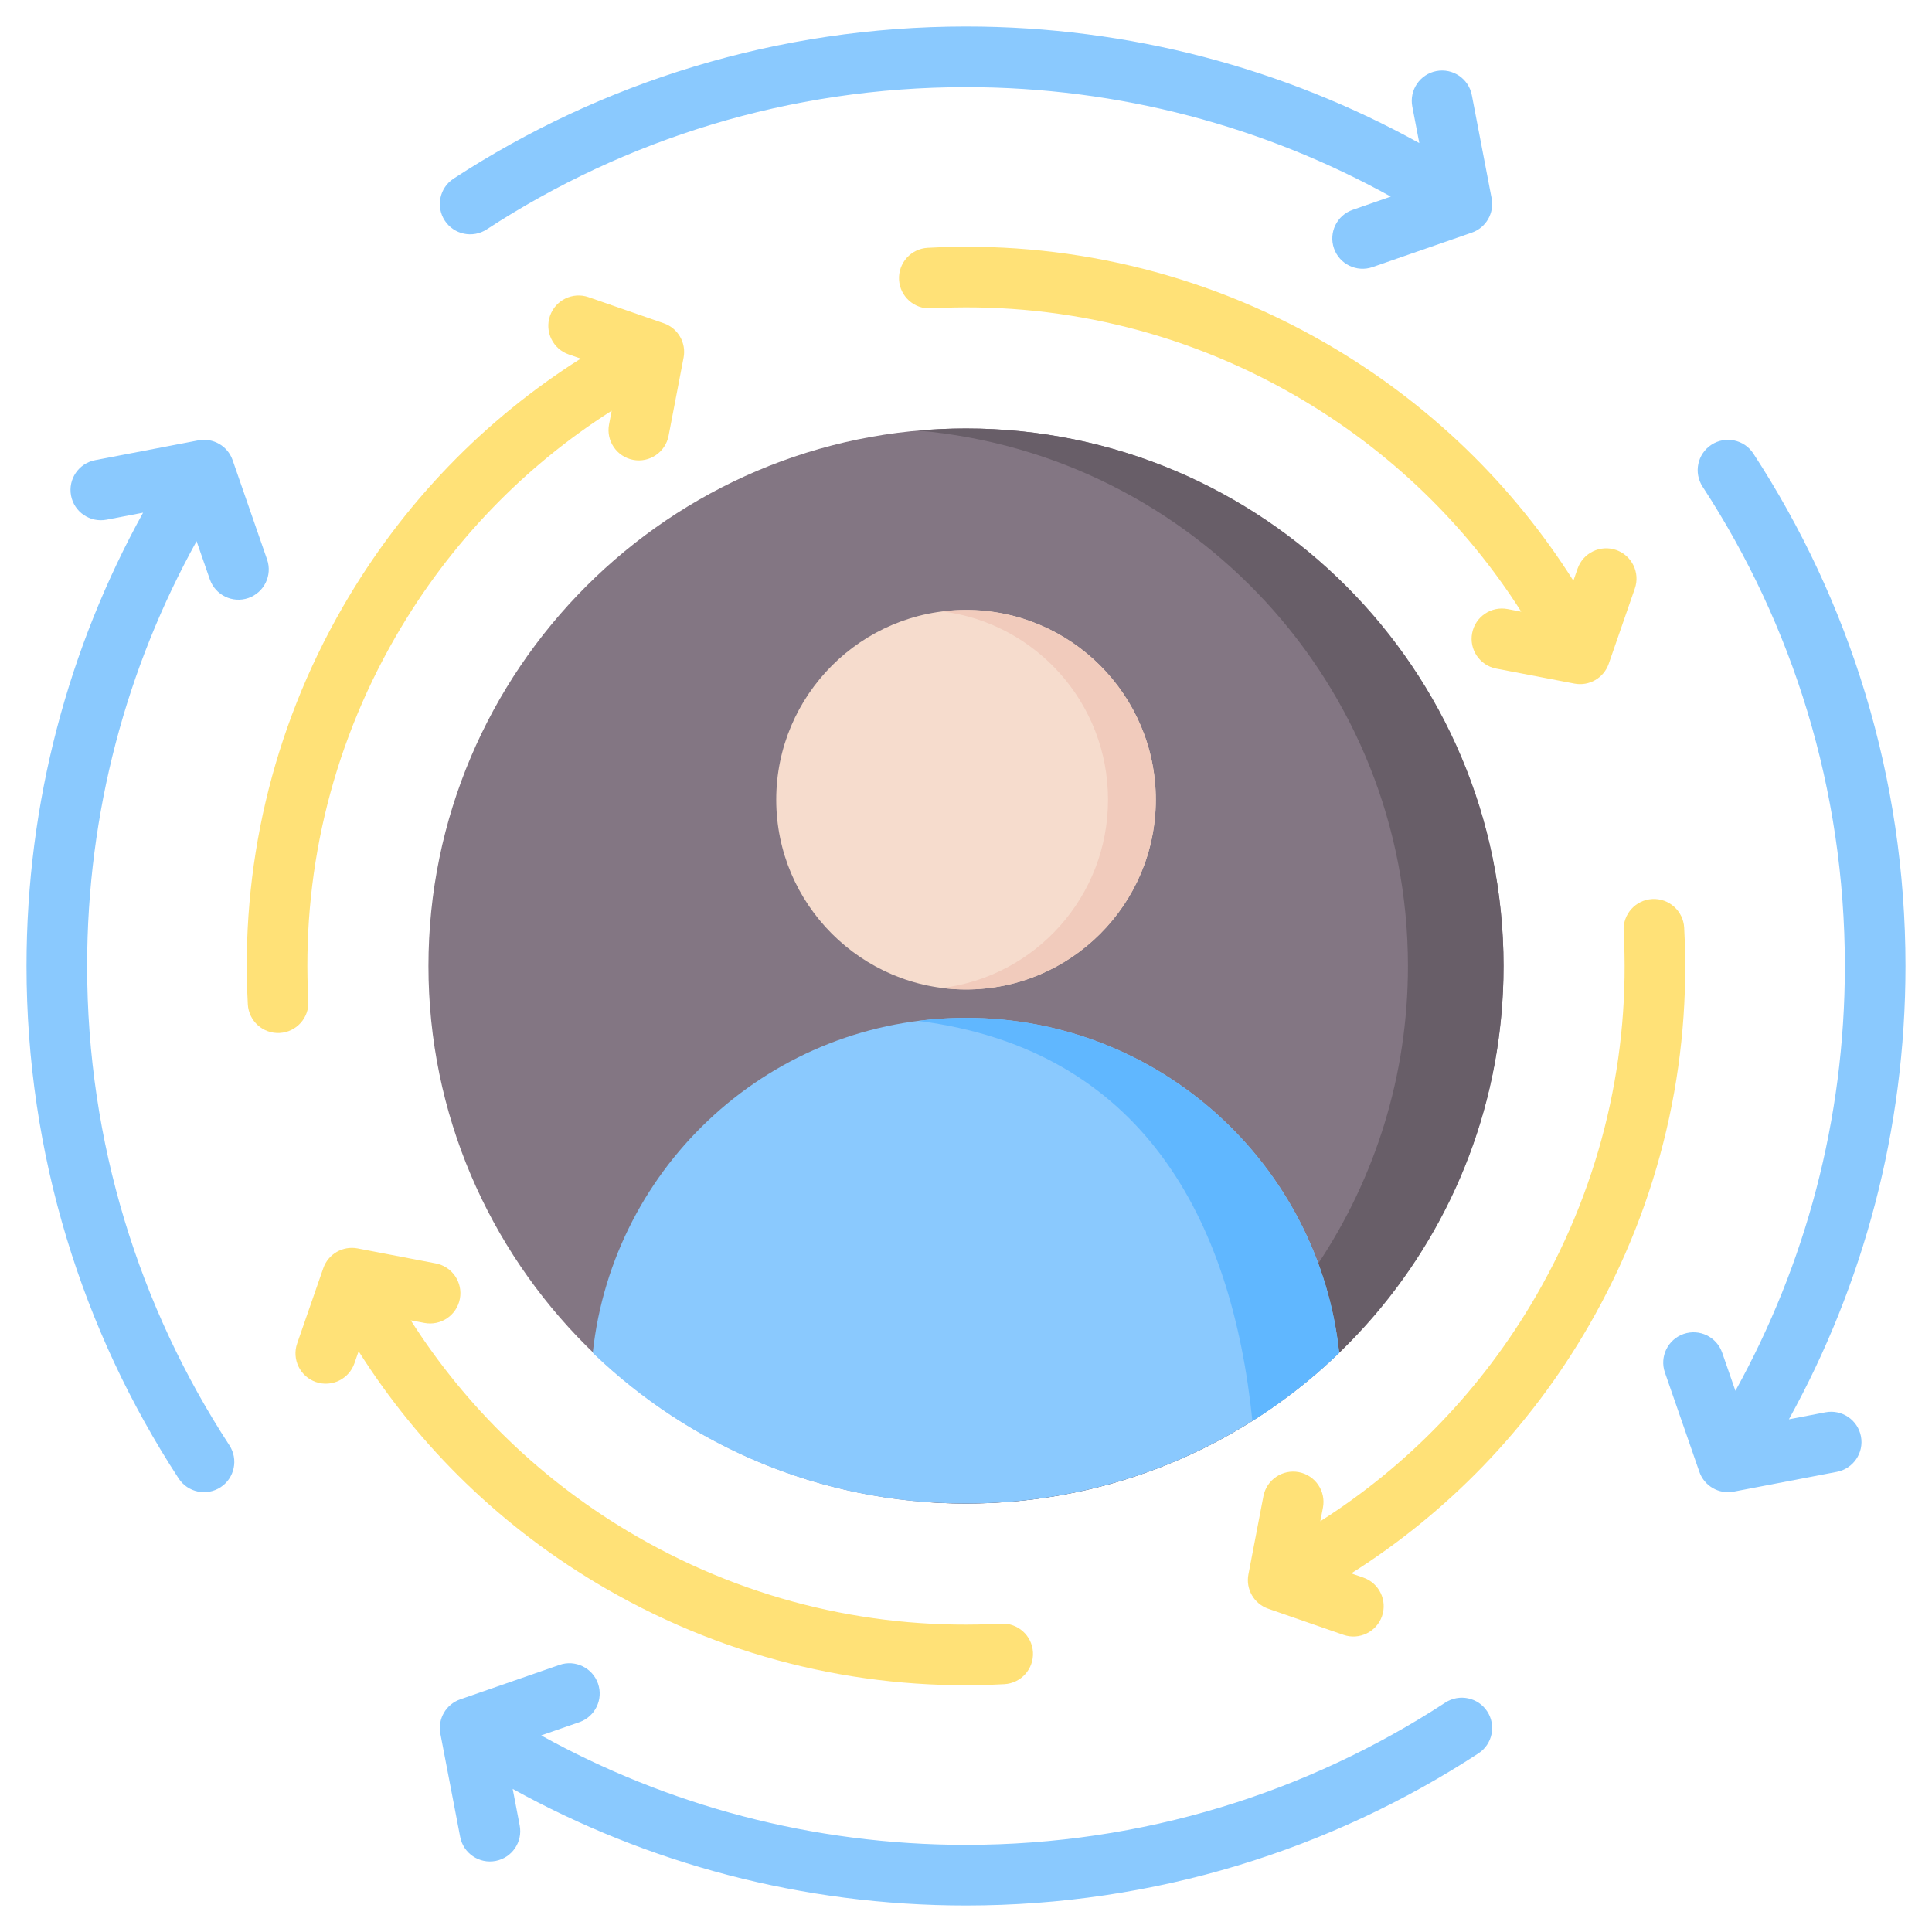 <svg clip-rule="evenodd" fill-rule="evenodd" stroke-linejoin="round" stroke-miterlimit="2" viewBox="0 0 510 510" xmlns="http://www.w3.org/2000/svg"><g><g><path d="m255 396.892c78.148 0 141.9-63.736 141.9-141.884s-63.752-141.9-141.9-141.9-141.9 63.752-141.9 141.9 63.752 141.884 141.9 141.884z" fill="#837683"/><path d="m371.661 255.008c0 29.027-8.715 56.01-23.664 78.5-5.765 8.665-12.469 16.676-19.96 23.865-22.659 21.754-52.524 36.049-85.657 38.966 4.157.368 8.363.553 12.62.553 6.888 0 13.675-.486 20.312-1.442.855-.117 1.71-.251 2.548-.385 67.506-10.927 119.04-69.484 119.04-140.057 0-78.366-63.534-141.9-141.9-141.9-4.257 0-8.463.185-12.62.553 72.467 6.386 129.281 67.222 129.281 141.347z" fill="#685e68"/><path d="m255 268.684c-51.116 0-93.198 38.73-98.527 88.438 25.524 24.619 60.249 39.77 98.527 39.77 6.888 0 13.675-.486 20.312-1.442 30.167-4.324 57.283-18.15 78.198-38.328-5.312-49.724-47.394-88.438-98.51-88.438z" fill="#8ac9fe"/><path d="m242.397 269.488c58.976 7.492 82.74 52.121 88.204 105.6 8.262-5.195 15.938-11.229 22.909-17.966-5.312-49.724-47.394-88.438-98.51-88.438-4.274 0-8.48.268-12.603.804z" fill="#60b7ff"/><path d="m255 261.193c27.602 0 50.11-22.508 50.11-50.094 0-27.602-22.508-50.093-50.11-50.093-27.586 0-50.093 22.491-50.093 50.093 0 27.586 22.507 50.094 50.093 50.094z" fill="#f6dccd"/><path d="m292.49 211.099c0 25.541-19.105 46.608-43.791 49.708 2.061.251 4.173.386 6.301.386 27.669 0 50.093-22.424 50.093-50.094 0-27.669-22.424-50.093-50.093-50.093-2.128 0-4.24.134-6.301.386 24.686 3.1 43.791 24.166 43.791 49.707z" fill="#f1cbbc"/></g><path d="m142.859 458.107c33.246 18.411 71.479 28.893 112.141 28.893 46.662 0 90.125-13.804 126.523-37.552 3.698-2.412 8.659-1.369 11.072 2.329 2.412 3.698 1.369 8.659-2.329 11.071-38.913 25.389-85.379 40.152-135.266 40.152-43.38 0-84.174-11.163-119.664-30.769l1.851 9.648c.832 4.336-2.013 8.532-6.35 9.364-4.336.832-8.532-2.014-9.363-6.35l-5.225-27.237c-.749-3.902 1.48-7.763 5.233-9.065l26.201-9.094c4.171-1.448 8.733.763 10.181 4.934 1.448 4.172-.763 8.733-4.935 10.181zm-105.09-322.771-9.648 1.851c-4.336.832-8.532-2.013-9.364-6.35-.832-4.336 2.014-8.532 6.35-9.363l27.237-5.225c3.902-.749 7.763 1.48 9.065 5.233l9.094 26.201c1.448 4.171-.763 8.733-4.934 10.181-4.172 1.448-8.733-.763-10.181-4.935l-3.495-10.07c-18.411 33.245-28.893 71.479-28.893 112.141 0 46.662 13.804 90.125 37.552 126.523 2.412 3.698 1.369 8.659-2.329 11.072-3.698 2.412-8.659 1.369-11.071-2.329-25.389-38.913-40.152-85.379-40.152-135.266 0-43.38 11.164-84.174 30.769-119.664zm336.895-97.567-1.851-9.648c-.832-4.336 2.013-8.532 6.35-9.364 4.336-.832 8.532 2.014 9.363 6.35l5.225 27.237c.749 3.902-1.48 7.763-5.233 9.065l-26.201 9.094c-4.171 1.448-8.733-.763-10.181-4.934-1.448-4.172.763-8.733 4.935-10.181l10.07-3.495c-33.245-18.411-71.479-28.893-112.141-28.893-46.662 0-90.125 13.804-126.523 37.552-3.698 2.412-8.659 1.369-11.072-2.329-2.412-3.698-1.369-8.659 2.329-11.071 38.913-25.389 85.379-40.152 135.266-40.152 43.38 0 84.174 11.164 119.664 30.769zm83.443 329.372c18.411-33.246 28.893-71.479 28.893-112.141 0-46.662-13.804-90.125-37.552-126.523-2.412-3.698-1.369-8.659 2.329-11.072 3.698-2.412 8.659-1.369 11.071 2.329 25.389 38.913 40.152 85.379 40.152 135.266 0 43.38-11.163 84.174-30.769 119.664l9.648-1.851c4.336-.832 8.532 2.013 9.364 6.35.832 4.336-2.014 8.532-6.35 9.363l-27.237 5.225c-3.902.749-7.763-1.48-9.065-5.233l-9.094-26.201c-1.448-4.171.763-8.733 4.934-10.181 4.172-1.448 8.733.763 10.181 4.935z" fill="#8ac9fe"/><path d="m94.664 356.703-1.103 3.18c-1.448 4.172-6.01 6.383-10.181 4.935s-6.383-6.01-4.935-10.181l6.891-19.854c1.303-3.753 5.163-5.982 9.065-5.233l20.639 3.959c4.336.832 7.182 5.028 6.35 9.364s-5.028 7.181-9.364 6.35c0 0-1.542-.296-3.596-.69 14.527 22.825 34.607 42.58 59.641 57.033 30.282 17.484 63.661 24.811 96.18 23.037 4.409-.24 8.184 3.144 8.424 7.553.24 4.408-3.144 8.183-7.552 8.424-35.519 1.937-71.977-6.061-105.052-25.157-27.497-15.875-49.52-37.61-65.407-62.72zm66.803-248.273c-22.825 14.526-42.58 34.607-57.033 59.641-17.484 30.282-24.811 63.661-23.037 96.18.24 4.409-3.144 8.184-7.553 8.424-4.408.24-8.183-3.144-8.424-7.552-1.937-35.519 6.061-71.977 25.157-105.052 15.875-27.497 37.611-49.52 62.72-65.406l-3.18-1.104c-4.172-1.448-6.383-6.01-4.935-10.181s6.01-6.383 10.181-4.935l19.854 6.891c3.753 1.303 5.982 5.163 5.233 9.065l-3.959 20.639c-.832 4.336-5.028 7.182-9.364 6.35s-7.181-5.028-6.35-9.364c0 0 .296-1.542.69-3.596zm240.103 53.037c-14.526-22.825-34.607-42.58-59.641-57.033-30.282-17.484-63.661-24.811-96.18-23.037-4.409.24-8.184-3.144-8.424-7.553-.24-4.408 3.144-8.183 7.552-8.424 35.519-1.937 71.977 6.061 105.052 25.157 27.497 15.875 49.52 37.611 65.406 62.72l1.104-3.18c1.448-4.172 6.01-6.383 10.181-4.935s6.383 6.01 4.935 10.181l-6.891 19.854c-1.303 3.753-5.163 5.982-9.065 5.233l-20.639-3.959c-4.336-.832-7.182-5.028-6.35-9.364s5.028-7.181 9.364-6.35c0 0 1.542.296 3.596.69zm-44.867 253.869 3.18 1.103c4.172 1.448 6.383 6.01 4.935 10.181s-6.01 6.383-10.181 4.935l-19.854-6.891c-3.753-1.303-5.982-5.163-5.233-9.065l3.959-20.639c.832-4.336 5.028-7.182 9.364-6.35s7.181 5.028 6.35 9.364c0 0-.296 1.542-.69 3.596 22.825-14.527 42.58-34.607 57.033-59.641 17.484-30.282 24.811-63.661 23.037-96.18-.24-4.409 3.144-8.184 7.553-8.424 4.408-.24 8.183 3.144 8.424 7.552 1.937 35.519-6.061 71.977-25.157 105.052-15.875 27.497-37.61 49.52-62.72 65.407z" fill="#ffe177"/></g></svg>